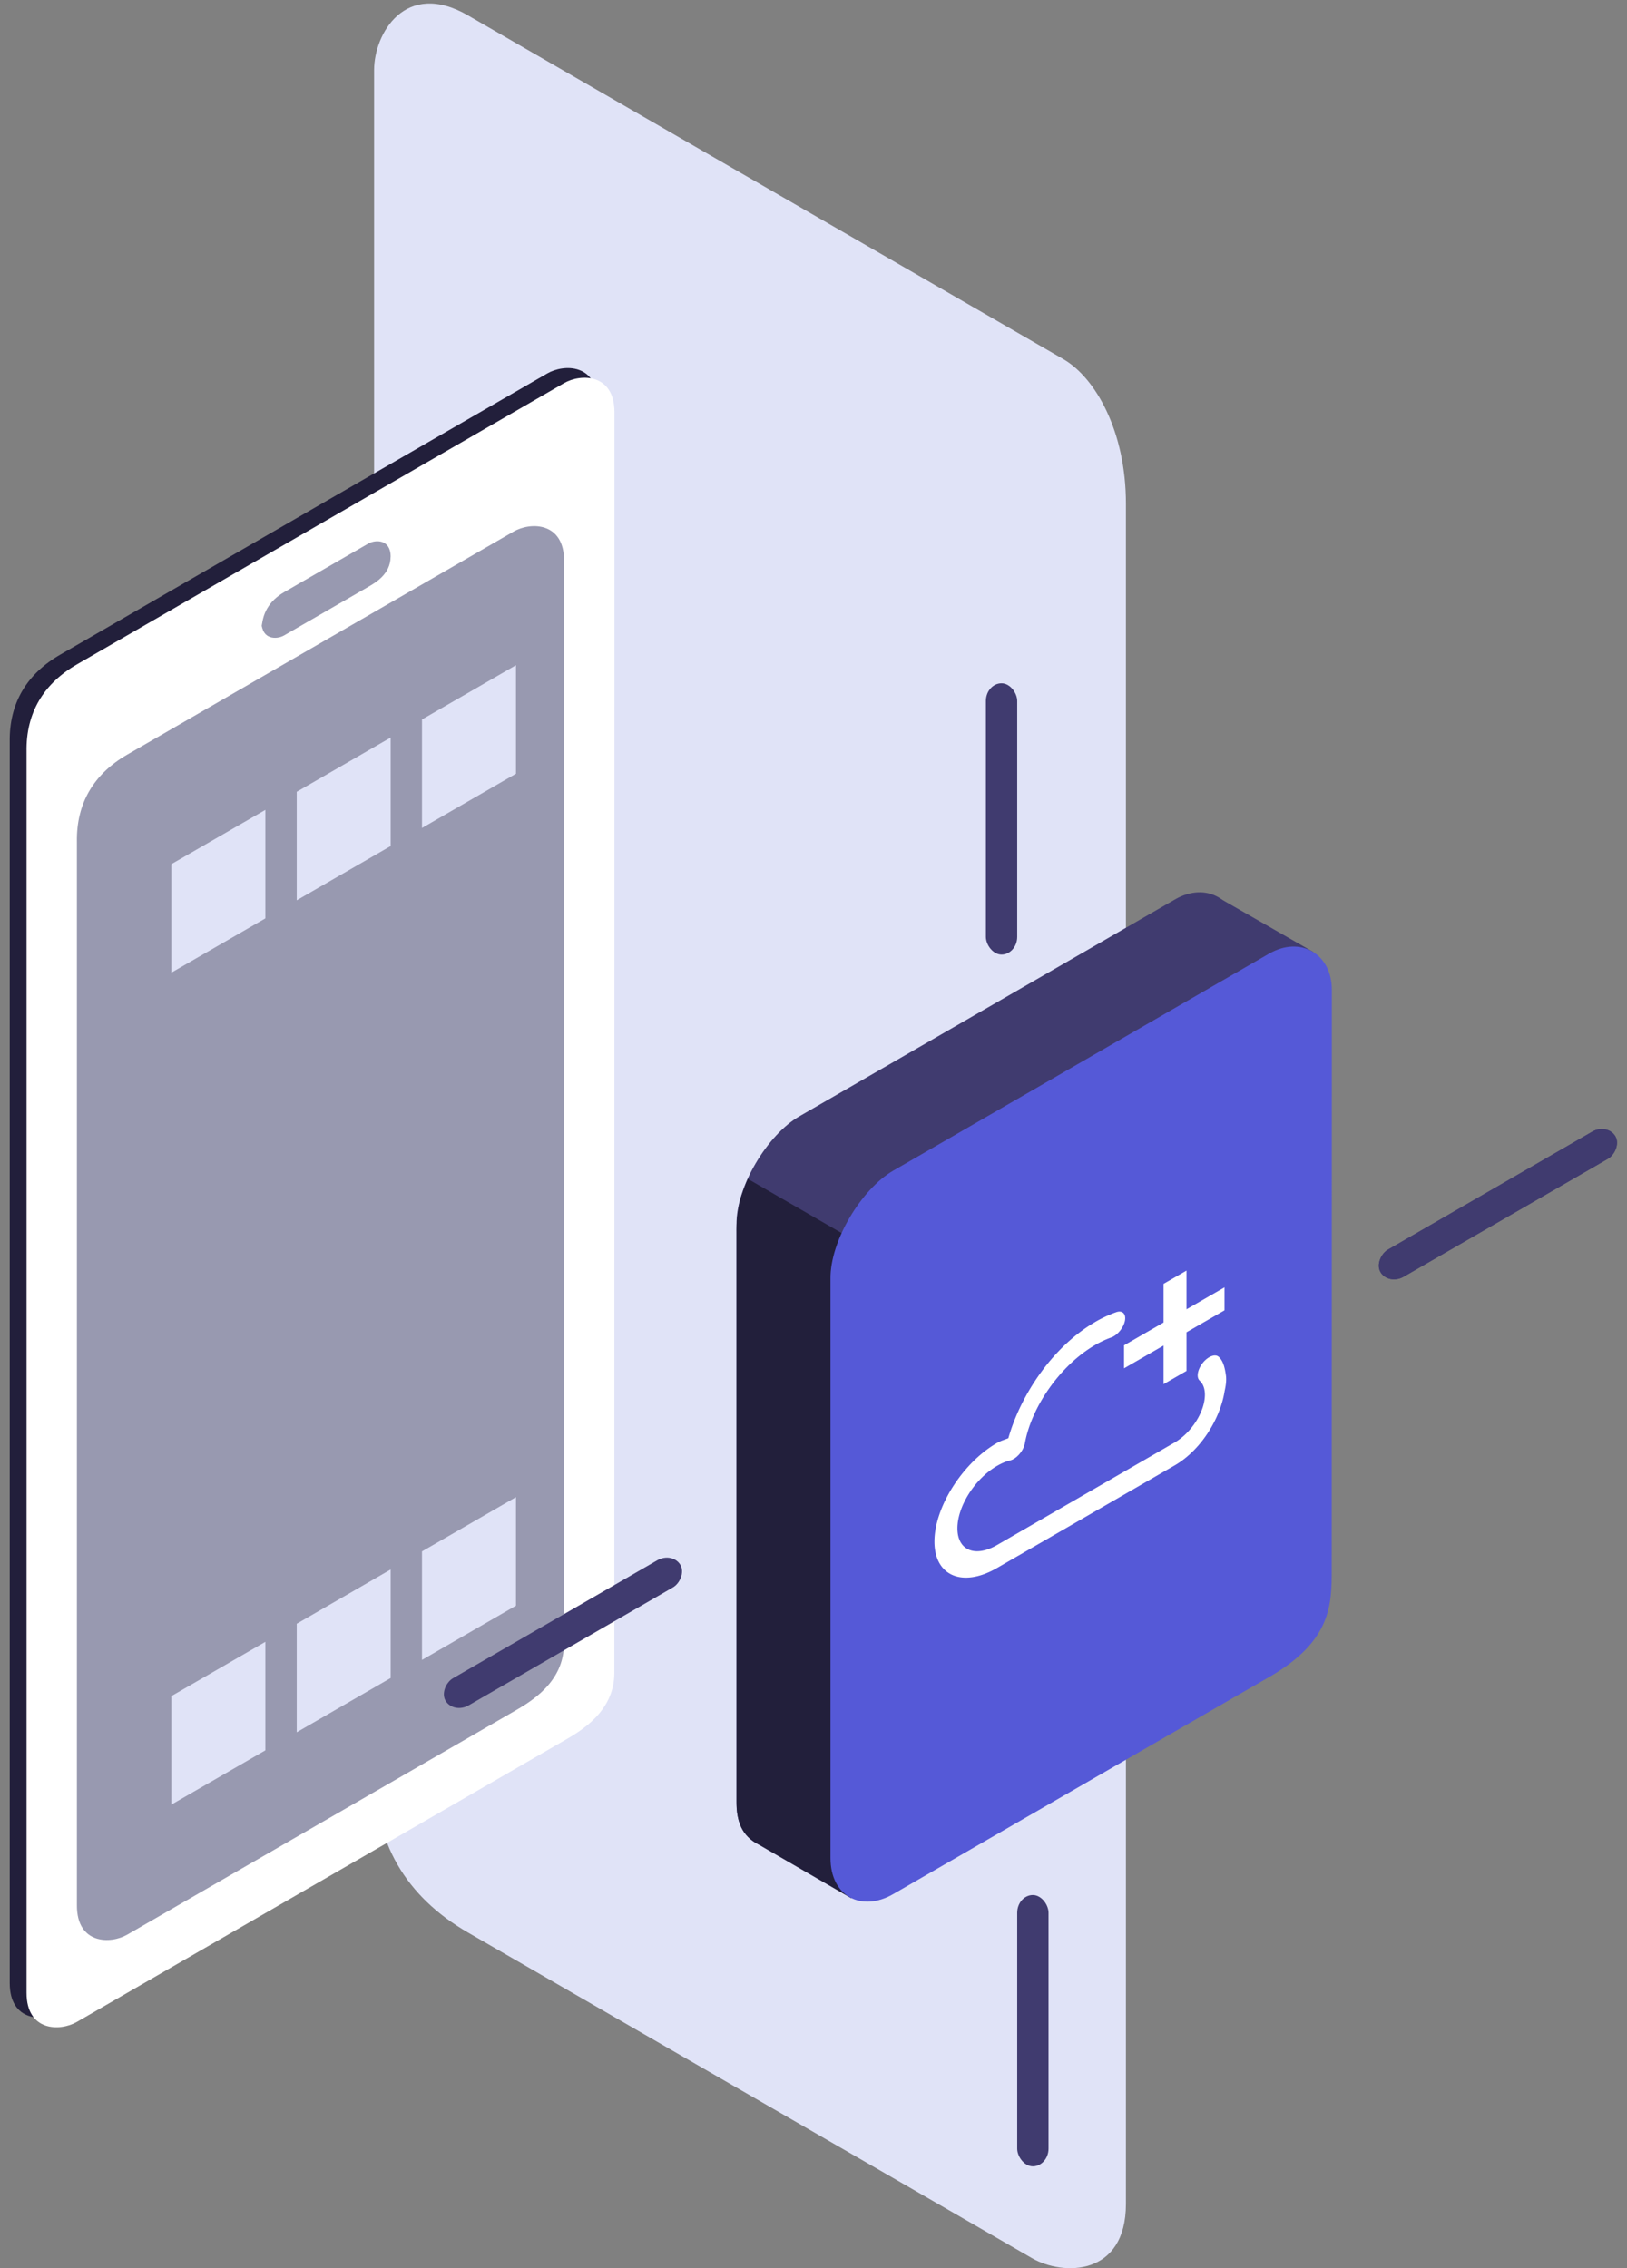 <svg xmlns="http://www.w3.org/2000/svg" width="170" height="237" viewBox="0 0 44.979 62.706"><rect x="0" y="0" width="44.979" height="62.706" fill="#808080" stroke="none"/><g transform="translate(-510.547 -302.61)"><path d="M523.487 303.038l16.455 9.5c.893.516 1.732 2 1.732 4v47c0 2-1.732 2-2.598 1.5l-15.589-9c-1.732-1-2.598-2.5-2.598-4.5V304.55c0-1.013.866-2.513 2.598-1.513z" fill="#e0e3f7" paint-order="stroke fill markers"/><path d="M525.674 312.936l-13.465 7.774c-.929.536-1.41 1.347-1.393 2.412v34.312c0 1.073.929 1.073 1.393.805l13-7.506c.468-.27 1.393-.804 1.393-1.877l.467-35.114c0-1.076-.928-1.076-1.395-.806z" fill="#221f3b"/><path d="M526.138 313.204l-13.465 7.774c-.928.536-1.41 1.347-1.392 2.412v34.313c0 1.072.928 1.072 1.392.804l13.465-7.774c.468-.27 1.393-.804 1.393-1.877l.003-34.846c0-1.076-.929-1.076-1.396-.806z" fill="#fff"/><path d="M520.725 317.64l-2.322 1.34c-.414.24-.629.602-.621 1.077l-.001-.239c0 .478.414.478.62.359l2.324-1.341c.208-.12.62-.359.62-.837l.002.001c0-.48-.414-.48-.622-.36zm4.02-.334l-10.679 6.165c-.928.536-1.41 1.347-1.393 2.413v29.406c0 1.072.929 1.072 1.393.804l10.68-6.165c.467-.27 1.392-.804 1.392-1.877l.003-29.94c0-1.076-.929-1.076-1.396-.806z" fill="#9899b0"/><path d="M515.285 326.5v3l2.598-1.5v-3zm3.465-2v3l2.597-1.5v-3zm3.463-2v3l2.598-1.5v-3zm-6.928 27v3l2.598-1.5v-3zm3.465-2v3l2.597-1.5v-3zm3.463-2v3l2.598-1.5v-3z" fill="#e0e3f7"/><path d="M546.843 347.098l-2.598-1.5-.042-18.188 2.65 1.518z" fill="#403b6f"/><path d="M543.032 327.475l-10.392 6c-.866.5-1.749 1.934-1.732 3v16c0 1.072.866 1.5 1.732 1l10.392-6c1.733-1 1.733-2 1.733-3 0-8.649.002-10.162.003-15.999 0-1-.87-1.501-1.736-1.001z" fill="#403b6f"/><path d="M531.22 335.2c-.18.431-.324.82-.312 1.528l.001 15.687c0 .591.158.93.568 1.165l2.605 1.51.013-18.229z" fill="#221f3b"/><path d="M545.63 328.975l-10.392 6c-.866.5-1.749 1.934-1.732 3v16c0 1.072.866 1.5 1.732 1l10.392-6c1.733-1 1.733-2 1.733-3 0-5.943.002-10.162.003-15.999 0-1-.87-1.501-1.735-1.001z" fill="#5559d7"/><g color="#000" font-weight="400" font-family="sans-serif"><g paint-order="stroke fill markers"><path style="line-height:normal;font-variant-ligatures:normal;font-variant-position:normal;font-variant-caps:normal;font-variant-numeric:normal;font-variant-alternates:normal;font-variant-east-asian:normal;font-feature-settings:normal;font-variation-settings:normal;text-indent:0;text-align:start;text-decoration-line:none;text-decoration-style:solid;text-decoration-color:#000;text-transform:none;text-orientation:mixed;white-space:normal;shape-padding:0;shape-margin:0;inline-size:0;isolation:auto;mix-blend-mode:normal;solid-color:#000;solid-opacity:1" d="M540.83 339.154c-1.152.665-2.054 1.978-2.407 3.217-.105.042-.208.07-.314.131-.951.55-1.729 1.776-1.729 2.727 0 .95.778 1.28 1.729.73l4.91-2.835c.726-.419 1.264-1.294 1.383-2.056.035-.162.05-.272.04-.403-.027-.21-.069-.413-.187-.528v-.002l-.021-.019c-.102-.084-.3-.003-.444.182-.142.185-.175.402-.072.485-.002-.002-.003-.001.004.006.085.082.135.21.135.379 0 .467-.371 1.052-.838 1.322l-4.91 2.835c-.608.35-1.094.145-1.094-.463s.486-1.374 1.094-1.725c.127-.074.243-.123.357-.15.181-.042.376-.265.414-.475.184-1.015.983-2.165 1.95-2.723.15-.087.297-.154.437-.204.17-.06.34-.266.379-.459.038-.193-.07-.3-.24-.24a3.461 3.461 0 00-.577.268z" overflow="visible" fill="#fff"/><path style="line-height:normal;font-variant-ligatures:normal;font-variant-position:normal;font-variant-caps:normal;font-variant-numeric:normal;font-variant-alternates:normal;font-variant-east-asian:normal;font-feature-settings:normal;font-variation-settings:normal;text-indent:0;text-align:start;text-decoration-line:none;text-decoration-style:solid;text-decoration-color:#000;text-transform:none;text-orientation:mixed;white-space:normal;shape-padding:0;shape-margin:0;inline-size:0;isolation:auto;mix-blend-mode:normal;solid-color:#000;solid-opacity:1" d="M543.976 340.45l.013.012c.117.114.185.29.185.521 0 .639-.517 1.455-1.155 1.824l-4.91 2.836c-.78.45-1.412.183-1.412-.597s.632-1.776 1.411-2.226a1.73 1.73 0 01.46-.192c.214-1.177 1.145-2.512 2.262-3.157.174-.1.343-.178.506-.236" overflow="visible" fill="none"/></g><path style="line-height:normal;font-variant-ligatures:normal;font-variant-position:normal;font-variant-caps:normal;font-variant-numeric:normal;font-variant-alternates:normal;font-variant-east-asian:normal;font-feature-settings:normal;font-variation-settings:normal;text-indent:0;text-align:start;text-decoration-line:none;text-decoration-style:solid;text-decoration-color:#000;text-transform:none;text-orientation:mixed;white-space:normal;shape-padding:0;shape-margin:0;inline-size:0;isolation:auto;mix-blend-mode:normal;solid-color:#000;solid-opacity:1" d="M542.714 338.103v1.069l-1.092.63v.636l1.092-.63v1.068l.635-.366v-1.069l1.05-.606v-.635l-1.05.606v-1.07z" overflow="visible" fill="#fff"/></g><rect width=".866" height="7.5" x="537.802" y="321.5" rx=".5" ry=".49" fill="#403b6f" paint-order="stroke fill markers"/><rect width=".866" height="7.5" x="538.668" y="355" rx=".5" ry=".49" fill="#403b6f" paint-order="stroke fill markers"/><rect width=".866" height="7.5" x="-567.311" y="306.309" rx=".5" ry=".49" transform="rotate(-120)" fill="#403b6f" paint-order="stroke fill markers"/><rect width=".866" height="7.5" x="-567.311" y="306.309" rx=".5" ry=".49" transform="rotate(-120)" fill="#403b6f" paint-order="stroke fill markers"/><rect width=".866" height="7.5" x="-564.649" y="278" rx=".5" ry=".49" transform="rotate(-120)" fill="#403b6f" paint-order="stroke fill markers"/></g></svg>